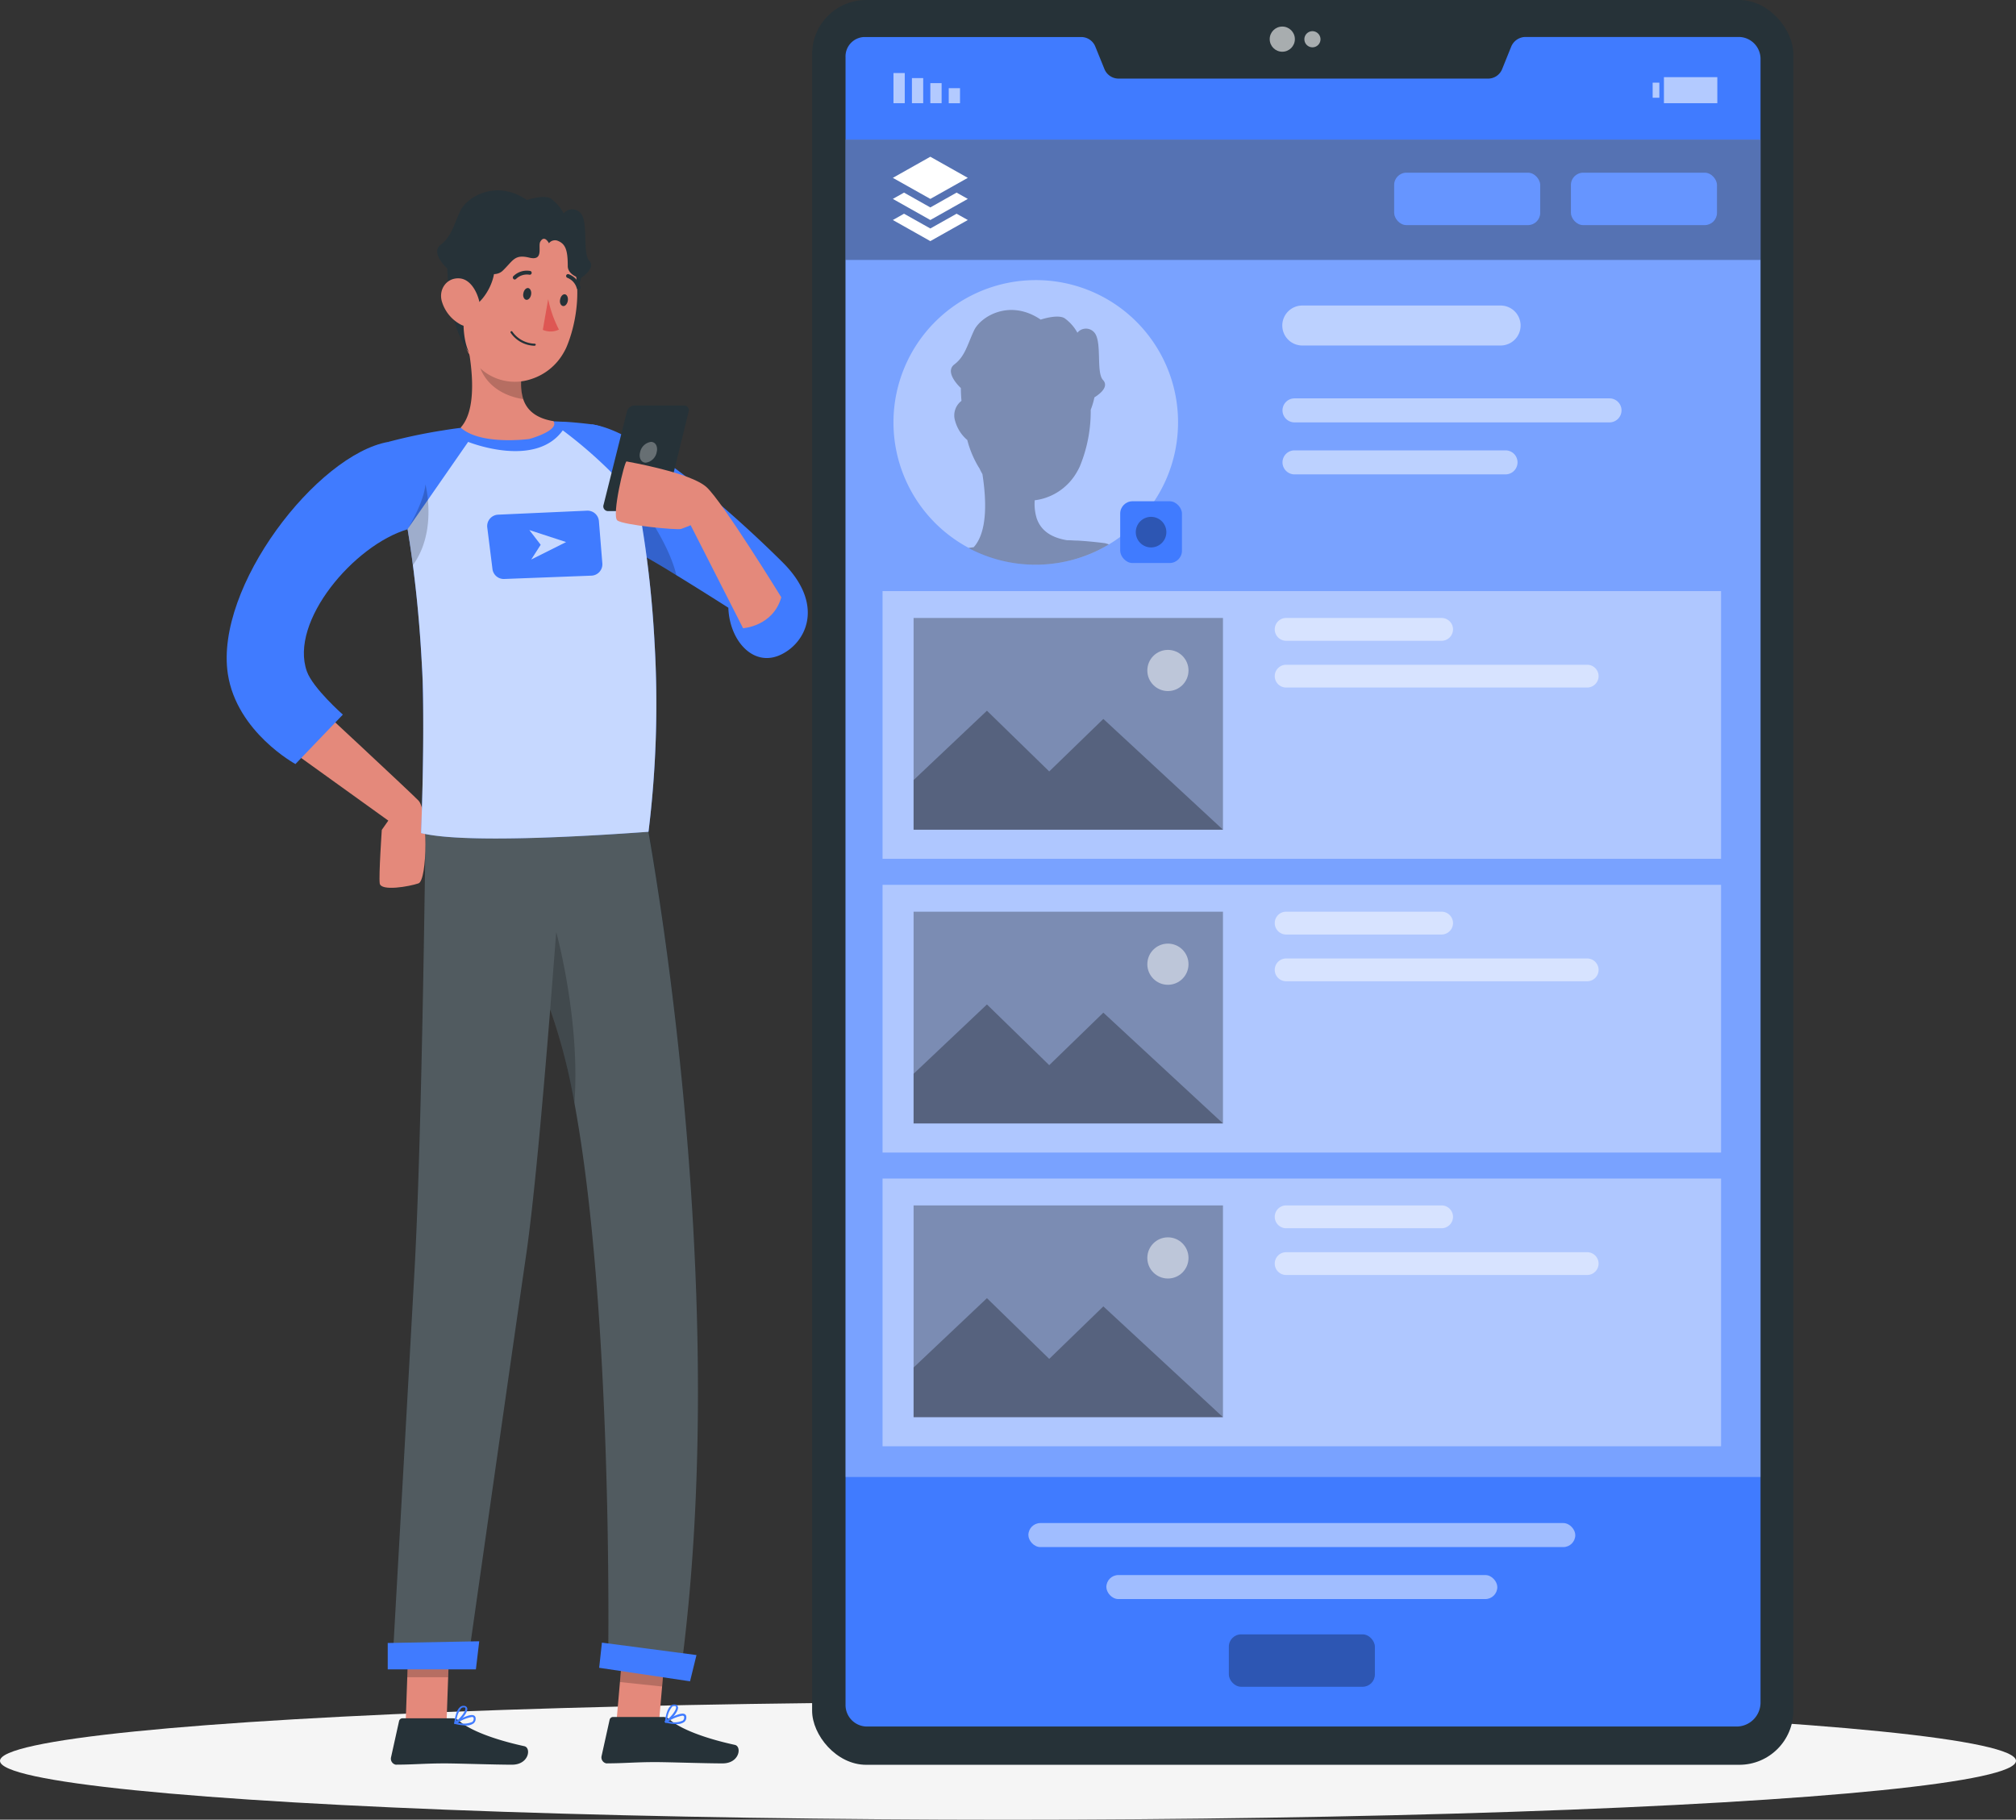 <svg xmlns="http://www.w3.org/2000/svg" viewBox="0 0 387.78 350.03"><rect x="0" y="0" width="387.78" height="350.03" fill="#333333" stroke="none"/><defs><style>.cls-1{fill:#f5f5f5;}.cls-2{fill:#263238;}.cls-3{fill:#407bff;}.cls-10,.cls-13,.cls-4,.cls-5,.cls-6,.cls-8,.cls-9{fill:#fff;}.cls-4,.cls-7{opacity:0.3;}.cls-10,.cls-11,.cls-13,.cls-4,.cls-5,.cls-6,.cls-7,.cls-8{isolation:isolate;}.cls-5{opacity:0.6;}.cls-6{opacity:0.4;}.cls-8{opacity:0.5;}.cls-10,.cls-11{opacity:0.2;}.cls-12{fill:#e4897b;}.cls-13{opacity:0.7;}.cls-14{fill:#de5753;}</style></defs><g id="Layer_2" data-name="Layer 2"><g id="Shadow"><ellipse id="_Path_" data-name="&lt;Path&gt;" class="cls-1" cx="193.89" cy="338.71" rx="193.89" ry="11.32"/></g><g id="Device"><rect class="cls-2" x="156.21" width="188.74" height="339.47" rx="10.4"/><path class="cls-3" d="M338.64,11.37V327.49a4.62,4.62,0,0,1-4.69,4.62H166.83a4.14,4.14,0,0,1-4.19-4.24V11a3.73,3.73,0,0,1,3.59-3.88H208A2.94,2.94,0,0,1,210.7,9l1.73,4.26a2.94,2.94,0,0,0,2.69,1.86h71.13a2.91,2.91,0,0,0,2.69-1.83L290.67,9a3,3,0,0,1,2.69-1.89h41.18A4.22,4.22,0,0,1,338.64,11.37Z"/><rect class="cls-4" x="162.64" y="26.86" width="176" height="257.25"/><circle class="cls-5" cx="246.65" cy="7.53" r="2.42"/><path class="cls-5" d="M254,7.53A1.55,1.55,0,1,1,252.41,6,1.56,1.56,0,0,1,254,7.53Z"/><rect class="cls-5" x="182.49" y="16.95" width="2.17" height="2.9" transform="translate(367.15 36.81) rotate(180)"/><rect class="cls-5" x="178.95" y="15.99" width="2.17" height="3.86" transform="translate(360.07 35.84) rotate(180)"/><rect class="cls-5" x="175.4" y="15.02" width="2.17" height="4.83" transform="translate(352.98 34.87) rotate(180)"/><rect class="cls-5" x="171.86" y="14.05" width="2.17" height="5.8" transform="translate(345.89 33.9) rotate(180)"/><rect class="cls-5" x="317.89" y="15.9" width="1.29" height="2.9"/><rect class="cls-5" x="320.06" y="14.84" width="10.27" height="5.01" transform="translate(650.39 34.69) rotate(180)"/><path class="cls-6" d="M226.6,81.25a27.37,27.37,0,1,1-27.37-27.37A27.33,27.33,0,0,1,226.6,81.25Z"/><path class="cls-7" d="M213.3,104.72a27.42,27.42,0,0,1-27,.68c.35-.06.69-.1,1-.14h.05l-.06,0c2.62-2.87,2.5-8.81,1.68-14.07a9.55,9.55,0,0,1-.52-1,19.43,19.43,0,0,1-2.39-5.55A7.34,7.34,0,0,1,183.73,81a3.51,3.51,0,0,1,1.21-3.89c-.07-.81-.11-1.64-.12-2.47h0s-3.3-3-1.24-4.55,2.52-3.86,3.78-6.53,6.87-6.13,12.82-2.08c0,0,3.16-1.08,4.56-.29A8.39,8.39,0,0,1,207.24,64a2.11,2.11,0,0,1,3.2-.1c1.62,1.68.34,7.71,1.72,9.19s-1.22,3.07-1.65,3.35a15,15,0,0,1-.71,2.39,27.73,27.73,0,0,1-2.1,10.9,11.2,11.2,0,0,1-.52,1,10.92,10.92,0,0,1-6.25,5.09,10.39,10.39,0,0,1-1.9.41,9.47,9.47,0,0,0,.37,3.44c.69,2.06,2.37,3.67,5.81,4.24a.13.13,0,0,1,0,0c.72,0,1.44.08,2.15.08,1.86.11,3.63.3,5.16.49A6.18,6.18,0,0,1,213.3,104.72Z"/><rect class="cls-3" x="215.47" y="96.42" width="11.88" height="11.88" rx="2.37"/><path class="cls-7" d="M224.35,102.36a2.94,2.94,0,1,1-2.94-2.94A2.94,2.94,0,0,1,224.35,102.36Z"/><path class="cls-8" d="M288.64,66.46H250.5a3.85,3.85,0,0,1-3.85-3.84h0a3.85,3.85,0,0,1,3.85-3.85h38.14a3.85,3.85,0,0,1,3.85,3.85h0A3.85,3.85,0,0,1,288.64,66.46Z"/><path class="cls-8" d="M309.55,81.25H249a2.32,2.32,0,0,1-2.31-2.31h0A2.31,2.31,0,0,1,249,76.63h60.59a2.31,2.31,0,0,1,2.31,2.31h0A2.32,2.32,0,0,1,309.55,81.25Z"/><path class="cls-8" d="M289.55,91.25H249a2.32,2.32,0,0,1-2.31-2.31h0A2.31,2.31,0,0,1,249,86.63h40.59a2.31,2.31,0,0,1,2.31,2.31h0A2.32,2.32,0,0,1,289.55,91.25Z"/><rect class="cls-7" x="236.37" y="314.38" width="28.09" height="10.08" rx="2.36"/><rect class="cls-8" x="197.81" y="292.97" width="105.2" height="4.62" rx="2.31"/><rect class="cls-8" x="212.81" y="302.97" width="75.2" height="4.62" rx="2.31"/><rect class="cls-6" x="169.76" y="113.7" width="161.29" height="51.5"/><path class="cls-8" d="M277.29,123.26h-29.9a2.2,2.2,0,0,1-2.19-2.2h0a2.19,2.19,0,0,1,2.19-2.19h29.9a2.2,2.2,0,0,1,2.2,2.19h0A2.21,2.21,0,0,1,277.29,123.26Z"/><path class="cls-8" d="M305.29,132.25h-57.9a2.19,2.19,0,0,1-2.19-2.19h0a2.19,2.19,0,0,1,2.19-2.19h57.9a2.2,2.2,0,0,1,2.2,2.19h0A2.2,2.2,0,0,1,305.29,132.25Z"/><rect class="cls-7" x="175.73" y="118.87" width="59.51" height="40.73"/><polygon class="cls-7" points="175.73 150.05 189.84 136.71 201.82 148.39 212.23 138.29 235.24 159.6 175.73 159.6 175.73 150.05"/><circle class="cls-8" cx="224.65" cy="128.97" r="3.96"/><rect class="cls-6" x="169.76" y="170.2" width="161.29" height="51.5"/><path class="cls-8" d="M277.29,179.76h-29.9a2.2,2.2,0,0,1-2.19-2.2h0a2.19,2.19,0,0,1,2.19-2.19h29.9a2.2,2.2,0,0,1,2.2,2.19h0A2.21,2.21,0,0,1,277.29,179.76Z"/><path class="cls-8" d="M305.29,188.75h-57.9a2.19,2.19,0,0,1-2.19-2.19h0a2.19,2.19,0,0,1,2.19-2.19h57.9a2.2,2.2,0,0,1,2.2,2.19h0A2.2,2.2,0,0,1,305.29,188.75Z"/><rect class="cls-7" x="175.73" y="175.37" width="59.51" height="40.73"/><polygon class="cls-7" points="175.73 206.55 189.84 193.21 201.82 204.89 212.23 194.79 235.24 216.1 175.73 216.1 175.73 206.55"/><circle class="cls-8" cx="224.65" cy="185.47" r="3.96"/><rect class="cls-6" x="169.76" y="226.7" width="161.29" height="51.5"/><path class="cls-8" d="M277.29,236.26h-29.9a2.2,2.2,0,0,1-2.19-2.2h0a2.19,2.19,0,0,1,2.19-2.19h29.9a2.2,2.2,0,0,1,2.2,2.19h0A2.21,2.21,0,0,1,277.29,236.26Z"/><path class="cls-8" d="M305.29,245.25h-57.9a2.19,2.19,0,0,1-2.19-2.19h0a2.19,2.19,0,0,1,2.19-2.19h57.9a2.2,2.2,0,0,1,2.2,2.19h0A2.2,2.2,0,0,1,305.29,245.25Z"/><rect class="cls-7" x="175.73" y="231.87" width="59.51" height="40.73"/><polygon class="cls-7" points="175.73 263.05 189.84 249.71 201.82 261.39 212.23 251.29 235.24 272.6 175.73 272.6 175.73 263.05"/><circle class="cls-8" cx="224.65" cy="241.97" r="3.96"/><rect class="cls-7" x="162.64" y="26.86" width="176" height="23.14"/><polygon class="cls-9" points="178.95 30.15 171.74 34.21 178.95 38.26 186.16 34.21 178.95 30.15"/><polygon class="cls-9" points="178.95 39.9 173.89 37.05 171.74 38.26 178.95 42.32 186.16 38.26 184 37.05 178.95 39.9"/><polygon class="cls-9" points="178.95 43.95 173.89 41.11 171.74 42.32 178.95 46.38 186.16 42.32 184 41.11 178.95 43.95"/><rect class="cls-3" x="268.17" y="33.22" width="28.09" height="10.08" rx="2.36"/><rect class="cls-3" x="302.17" y="33.22" width="28.09" height="10.08" rx="2.36"/><rect class="cls-10" x="268.17" y="33.22" width="28.09" height="10.08" rx="2.36"/><rect class="cls-10" x="302.17" y="33.22" width="28.09" height="10.08" rx="2.36"/></g><g id="Character"><g id="_Group_" data-name="&lt;Group&gt;"><path class="cls-3" d="M149.79,126.11c-5.14,2.07-9.49-3.08-9.69-9.21,0,0-4.69-3-10-6.26a139.24,139.24,0,0,0-12.35-6.92,4.6,4.6,0,0,1-1.75-1.43h0c-4.1-5.32-2.21-20.65-2.21-20.65,9.5,1.06,28.48,18.27,36.79,26.57S154.93,124,149.79,126.11Z"/><path class="cls-11" d="M130.1,110.64a139.24,139.24,0,0,0-12.35-6.92,4.6,4.6,0,0,1-1.75-1.43h0l6.64-5.91S128.57,104.09,130.1,110.64Z"/><polygon class="cls-12" points="118.51 332.02 126.62 332.88 128.14 315.38 120.03 314.53 118.51 332.02"/><polygon class="cls-12" points="78.03 331.43 85.89 331.43 86.54 313.22 78.67 313.22 78.03 331.43"/><path class="cls-2" d="M87,330.52H77.43a.69.69,0,0,0-.67.54l-1.55,7a1.17,1.17,0,0,0,.89,1.38,1.14,1.14,0,0,0,.26,0c3.09,0,5.34-.24,9.22-.24,2.39,0,9.6.25,12.9.25s3.73-3.26,2.38-3.56c-6.06-1.32-10.62-3.15-12.56-4.89A1.89,1.89,0,0,0,87,330.52Z"/><path class="cls-3" d="M87.52,331.61a.18.18,0,0,1-.14-.16.17.17,0,0,1,.09-.18c.28-.18,2.82-1.74,3.69-1.29a.58.58,0,0,1,.32.52,1.11,1.11,0,0,1-.39,1,2.32,2.32,0,0,1-1.51.4A9.47,9.47,0,0,1,87.52,331.61Zm.54-.26a3.82,3.82,0,0,0,2.8-.14.77.77,0,0,0,.25-.67c0-.15-.07-.22-.12-.22a.49.49,0,0,0-.24-.05A7.69,7.69,0,0,0,88.06,331.35Z"/><path class="cls-3" d="M87.47,331.65a.2.2,0,0,1-.09-.17c0-.11.2-2.37,1.11-3.11a1,1,0,0,1,.79-.24.62.62,0,0,1,.6.49c.16.83-1.41,2.56-2.22,3h-.09A.19.19,0,0,1,87.47,331.65Zm1.26-3.06a4.44,4.44,0,0,0-.93,2.46c.81-.61,1.81-1.92,1.71-2.43,0-.05,0-.19-.27-.19h-.09A.65.65,0,0,0,88.73,328.59Z"/><path class="cls-2" d="M127.48,330.27h-9.55a.69.69,0,0,0-.67.54l-1.55,7a1.17,1.17,0,0,0,.89,1.38,1.14,1.14,0,0,0,.26,0c3.09,0,5.34-.24,9.22-.24,2.39,0,9.6.25,12.9.25s3.73-3.26,2.38-3.56c-6.06-1.32-10.62-3.15-12.56-4.89A1.89,1.89,0,0,0,127.48,330.27Z"/><path class="cls-3" d="M128,331.36a.18.18,0,0,1-.14-.16A.17.17,0,0,1,128,331c.28-.18,2.82-1.74,3.69-1.29a.58.58,0,0,1,.32.52,1.11,1.11,0,0,1-.39,1,2.32,2.32,0,0,1-1.51.4A9.47,9.47,0,0,1,128,331.36Zm.54-.26a3.82,3.82,0,0,0,2.8-.14.77.77,0,0,0,.25-.67c0-.15-.07-.22-.12-.22a.49.49,0,0,0-.24-.05A7.69,7.69,0,0,0,128.56,331.1Z"/><path class="cls-3" d="M128,331.4a.2.2,0,0,1-.09-.17c0-.11.2-2.37,1.11-3.11a1,1,0,0,1,.79-.24.62.62,0,0,1,.6.49c.16.83-1.41,2.56-2.22,3h-.09A.19.19,0,0,1,128,331.4Zm1.26-3.06a4.44,4.44,0,0,0-.93,2.46c.81-.61,1.81-1.92,1.71-2.43,0-.05,0-.19-.27-.19h-.09A.65.65,0,0,0,129.23,328.34Z"/><polygon class="cls-11" points="120.03 314.53 128.14 315.38 127.35 324.41 119.24 323.55 120.03 314.53"/><polygon class="cls-11" points="78.67 313.23 86.54 313.23 86.2 322.62 78.33 322.62 78.67 313.23"/><path class="cls-2" d="M81.91,153.5h41.73c4,21.66,16.38,98.32,7.47,166.62L117,318.37s1.31-90.68-11.16-124.2c-1.44,17.94-3.14,37-4.62,47.19-3.63,25-11.4,79.64-11.4,79.64H75.43s2.94-52.3,4.3-76.87C81.22,217.45,81.86,159,81.91,153.5Z"/><path class="cls-10" d="M75.43,321H89.81s7.77-54.64,11.4-79.64c1.48-10.15,3.18-29.24,4.62-47.18a111.8,111.8,0,0,1,4.66,18c7.45,40.21,6.5,106.15,6.5,106.15l14.12,2C140,252.07,127.61,175,123.64,154H81.92c-.06,5-.7,63.71-2.19,90.38C78.37,269,75.43,321,75.43,321Z"/><polygon class="cls-3" points="132.73 323.41 115.25 320.81 115.78 315.97 133.97 318.36 132.73 323.41"/><polygon class="cls-3" points="91.54 321.11 74.58 321.11 74.58 316.04 92.18 315.71 91.54 321.11"/><path class="cls-11" d="M105.83,194.18a111.8,111.8,0,0,1,4.66,18c1.17-16-3.5-32.9-3.5-32.9Z"/><path class="cls-12" d="M59.22,134.06S78.67,152.12,80.5,154s1.73,15.32,0,15.92-7.26,1.58-7.46,0,.4-10.29.4-10.29l1.25-1.78L53.26,142.44Z"/><path class="cls-3" d="M74.69,85C61,87.43,41.26,112.91,43.83,129.67c1.72,11.17,13,17.3,13,17.3l9.12-9.51s-5.77-5.09-6.92-8.31c-3.43-9.59,9.09-24.31,19.37-27.34l2.11-8.57Z"/><path class="cls-3" d="M74.69,85a176.11,176.11,0,0,1,5,25.87c.33,2.68.6,5.31.82,7.86.29,3.24.49,6.36.65,9.32.2,3.75.26,8.18.25,12.54,0,10-.42,19.65-.42,19.65,8,2,31.12.67,43.75-.25a201,201,0,0,0,1.16-36.41,208,208,0,0,0-2.65-23.93,102.87,102.87,0,0,0-2.82-12.52,8,8,0,0,0-6.64-5.51c-1.53-.19-3.3-.38-5.16-.49-.72,0-1.44-.07-2.17-.08A154.22,154.22,0,0,0,88.62,82.3c-1.12.13-2.26.3-3.36.48A102.46,102.46,0,0,0,74.69,85Z"/><path class="cls-13" d="M124.74,160c-12.63.92-35.75,2.25-43.75.25,0,0,.4-9.63.42-19.65,0-4.36,0-8.79-.25-12.54-.16-3-.36-6.08-.65-9.32-.22-2.55-.49-5.18-.82-7.86-.08-.72-.17-1.45-.27-2.17-.29-2.31-.64-4.61-1-6.9l0-.06,3.89-5.6L90.05,85s12.86,5.2,18.2-2.22a86.41,86.41,0,0,1,14.39,13.58c.21,1,.41,2.14.61,3.29a208,208,0,0,1,2.65,23.93A201,201,0,0,1,124.74,160Z"/><path class="cls-2" d="M112,47.41s1.33,8.92-4.42,13.09-5.75-16-5.75-16Z"/><path class="cls-12" d="M88.61,82.25c3.83,3.48,13.21,2.19,13.21,2.19s5.86-1.6,4.63-3.43c-3.45-.57-5.12-2.18-5.81-4.24a10,10,0,0,1-.35-3.94,20.71,20.71,0,0,1,.29-2.2L89,62C90.5,67.71,92.36,78.14,88.61,82.25Z"/><path class="cls-11" d="M91.66,67.5c.46,7,6.18,8.88,9,9.27a10,10,0,0,1-.35-3.94Z"/><path class="cls-12" d="M90.88,69.11a9.83,9.83,0,0,0,11.29,3.81,11,11,0,0,0,6.25-5.09,11.2,11.2,0,0,0,.52-1c2.83-6.62,3.73-18.2-3.27-22.54a10.66,10.66,0,0,0-16.28,8C88.53,60,87.66,64.53,90.88,69.11Z"/><path class="cls-2" d="M100.67,56.41c-.15.61.14,1.19.55,1.26s.83-.39.94-1-.15-1.19-.55-1.26S100.78,55.78,100.67,56.41Z"/><path class="cls-2" d="M107.74,57.62c-.15.61.14,1.18.55,1.25s.82-.38.93-1-.14-1.19-.55-1.26S107.84,57,107.74,57.62Z"/><path class="cls-14" d="M105.44,57.54a23,23,0,0,0,2.07,5.86,3.69,3.69,0,0,1-3.1.05Z"/><path class="cls-2" d="M98.87,53.75a.4.4,0,0,0,.38-.08,3,3,0,0,1,2.56-.83.37.37,0,0,0,.18-.72h0a3.69,3.69,0,0,0-3.24,1,.37.37,0,0,0,0,.52h0Z"/><path class="cls-2" d="M102.85,66.51h0A5.72,5.72,0,0,1,98.22,64a.19.19,0,0,1,.07-.27.19.19,0,0,1,.26.06h0a5.45,5.45,0,0,0,4.31,2.32.19.19,0,0,1,.19.19v0a.2.2,0,0,1-.19.19Z"/><path class="cls-2" d="M111.19,55.7a.31.31,0,0,0,.21,0,.36.36,0,0,0,.26-.45h0a3.67,3.67,0,0,0-2.29-2.51.37.37,0,0,0-.46.24h0a.38.38,0,0,0,.25.47h0a3,3,0,0,1,1.78,2A.39.39,0,0,0,111.19,55.7Z"/><path class="cls-2" d="M100.83,39.84c-.92-.12-1.84-.23-2.77-.28a13.78,13.78,0,0,0-7.75,1.55C85,44.28,85.88,52.4,86.57,57.66c.92,7,3.67,10.17,3.67,10.17-1.67-3.33-1.17-9.83-.08-10s1,1.08,1,1.08c2.41-1.5,4.58-5.75,3.83-8.75-.58-2.3,2-4,4.17-2.91l.65.32,1,.47Z"/><path class="cls-12" d="M85,58a7.43,7.43,0,0,0,3.56,4.4c2.29,1.23,4-.68,3.84-3.14-.16-2.18-1.52-5.52-4-5.71S84.31,55.68,85,58Z"/><path class="cls-2" d="M103.93,46.49c-.51.89.76,3.76-2.11,3.07s-3.07.53-5.11,2.5-6.16-1-6.16-1L86,51.63s-3.29-3-1.23-4.55,2.51-3.85,3.78-6.52,6.86-6.14,12.82-2.08c0,0,3.16-1.09,4.55-.3a8.39,8.39,0,0,1,2.51,2.87,2.13,2.13,0,0,1,3.21-.1c1.62,1.68.33,7.72,1.71,9.2s-1.71,3.39-1.71,3.39-2.43-.59-2.43-2.37c0-3.16-.47-4.3-2-4.88a1.47,1.47,0,0,0-1.62.5S104.74,45.08,103.93,46.49Z"/><path class="cls-11" d="M79.42,108.71c-.29-2.31-.64-4.61-1-6.9l0-.06c.34-.57,3.13-5.24,3.41-8.58a20.2,20.2,0,0,1,.48,3C82.61,99.34,82.47,104.52,79.42,108.71Z"/><path class="cls-3" d="M93.72,101.4l1,8A2.19,2.19,0,0,0,97,111.37l16.76-.64a2.19,2.19,0,0,0,2.1-2.37l-.66-8.13a2.2,2.2,0,0,0-2.28-2L95.8,99A2.2,2.2,0,0,0,93.72,101.4Z"/><polygon class="cls-13" points="101.82 101.96 108.89 104.27 102.18 107.63 104 104.79 101.82 101.96"/><path class="cls-2" d="M116.1,97.09l4.51-18A1.56,1.56,0,0,1,122.13,78h9.46a.9.9,0,0,1,.88,1.12l-4.41,18a1.56,1.56,0,0,1-1.52,1.19H117A.91.91,0,0,1,116.1,97.09Z"/><path class="cls-4" d="M125.21,85a2.51,2.51,0,0,0-2.09,2c-.27,1.1.22,2,1.1,2a2.49,2.49,0,0,0,2.09-2C126.59,85.9,126.09,85,125.21,85Z"/><path class="cls-12" d="M150.28,114.89S139,96.53,135.91,93.71s-15-4.86-15.39-4.95-2.9,10.43-1.78,11.34S130.28,102,131,101.75s1.85-.72,1.85-.72l10.08,19.81S148.69,120.49,150.28,114.89Z"/></g></g></g></svg>